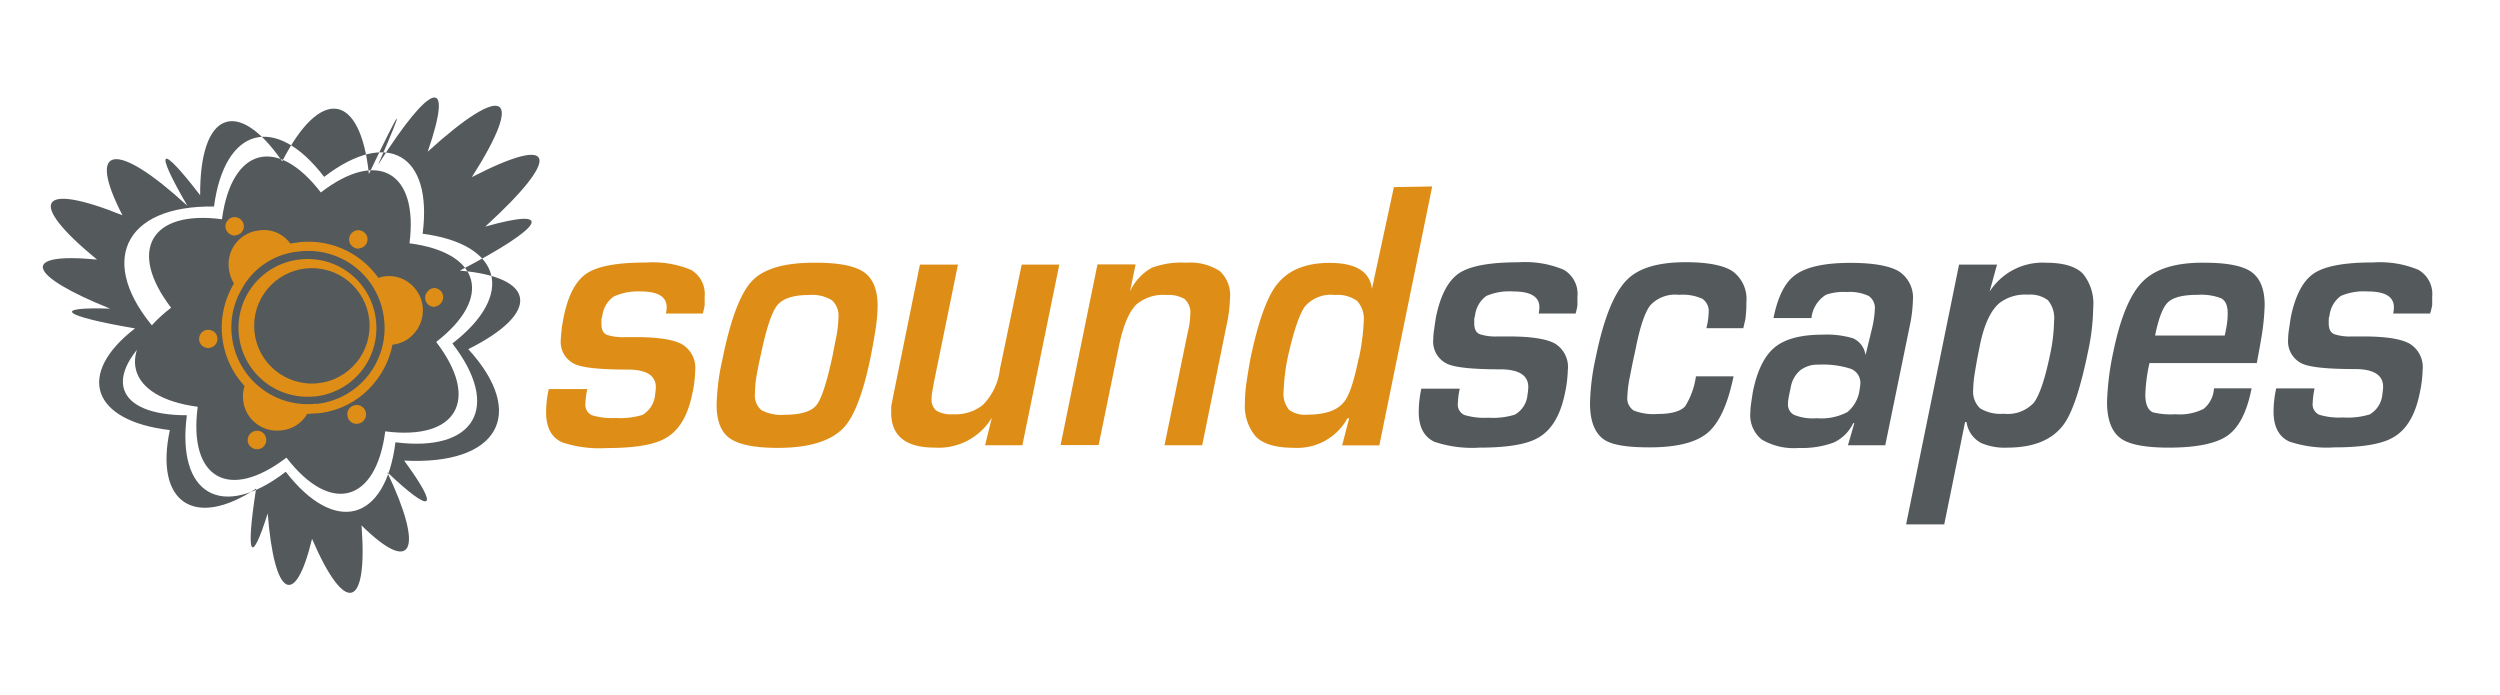 <?xml version="1.0" encoding="UTF-8"?>
<svg xmlns="http://www.w3.org/2000/svg" width="295" height="82" viewBox="0 0 295 82">
  <path d="M82.93,37H78.58a5.61,5.61,0,0,0,.09-.73c0-1.25-1-1.88-3.13-1.88A6.87,6.87,0,0,0,72.4,35a3.33,3.33,0,0,0-1.34,2.36,1.2,1.2,0,0,0-.09.45v.42c0,.67.21,1.09.64,1.28a5.93,5.93,0,0,0,2.13.27H75c2.63,0,4.47.28,5.49.85a3.24,3.24,0,0,1,1.54,3.13,13.76,13.76,0,0,1-.35,2.75c-.53,2.59-1.58,4.33-3.17,5.21-1.34.77-3.65,1.15-6.9,1.15a13.93,13.93,0,0,1-5.32-.69c-1.23-.58-1.85-1.75-1.85-3.52a13.09,13.09,0,0,1,.31-2.75H69.3a9.77,9.77,0,0,0-.22,1.69A1.36,1.36,0,0,0,69.85,49a8.26,8.26,0,0,0,2.84.32,8.81,8.81,0,0,0,3.12-.36,3.05,3.05,0,0,0,1.49-2.38,7.77,7.77,0,0,0,.09-.87c0-1.4-1.11-2.1-3.34-2.1q-4.67,0-6.11-.6a2.88,2.88,0,0,1-1.76-3,7.29,7.29,0,0,1,.09-1c0-.41.13-.91.22-1.49q.78-3.93,2.72-5.24t7-1.3a11.77,11.77,0,0,1,5.34.87A3.29,3.29,0,0,1,83.15,35c0,.31,0,.63,0,1A8.1,8.1,0,0,1,82.93,37Z" style="fill:#de8e16"></path>
  <path d="M102.76,42q-1.28,6.31-3.12,8.38c-1.49,1.64-4.12,2.47-7.87,2.47q-4,0-5.61-1.1c-1.07-.73-1.6-2.06-1.6-4a26.58,26.58,0,0,1,.66-5.22q1.45-7.23,3.54-9.4T96.26,31q4.08,0,5.69,1.12c1.07.75,1.61,2.08,1.61,4a20,20,0,0,1-.22,2.59C103.19,39.68,103,40.78,102.76,42Zm-4.52,0c.17-.91.3-1.57.39-2a14,14,0,0,0,.31-2.57,2.46,2.46,0,0,0-.77-2,4.46,4.46,0,0,0-2.71-.62q-2.8,0-3.78,1.26c-.64.84-1.29,2.81-1.93,5.92-.15.64-.3,1.36-.44,2.15a12.13,12.13,0,0,0-.22,2.25,2.27,2.27,0,0,0,.75,2,4.91,4.91,0,0,0,2.77.55c1.9,0,3.16-.39,3.76-1.17S97.59,45,98.24,42Z" style="fill:#de8e16"></path>
  <path d="M125,31.22l-4.36,21.32h-4.4l.8-3.25a7.33,7.33,0,0,1-6.73,3.53c-3.43,0-5.15-1.38-5.15-4.12v-.64c0-.12.08-.53.22-1.24l3.17-15.6h4.49L110.2,45.13c-.09.49-.16.87-.2,1.14a4.42,4.42,0,0,0-.07.78,1.67,1.67,0,0,0,.55,1.4,3.42,3.42,0,0,0,2,.43,5.15,5.15,0,0,0,3.5-1.1,7.11,7.11,0,0,0,2-4.17l2.58-12.39Z" style="fill:#de8e16"></path>
  <path d="M144.72,38.45l-2.86,14.09h-4.45l2.76-13.4a9.25,9.25,0,0,0,.28-2,2.17,2.17,0,0,0-.66-1.85,3.73,3.73,0,0,0-2.15-.48,4.87,4.87,0,0,0-3.57,1.14q-1.32,1.34-2.06,5l-2.37,11.57h-4.49l4.35-21.32H134l-.66,3.2a6,6,0,0,1,2.59-2.81A10,10,0,0,1,140,31a6.34,6.34,0,0,1,3.95,1,3.87,3.87,0,0,1,1.19,3.2A17.07,17.07,0,0,1,144.72,38.45Z" style="fill:#de8e16"></path>
  <path d="M169,22l-6.24,30.56h-4.39l.83-3.2H159a6.75,6.75,0,0,1-6.34,3.48c-2.11,0-3.59-.44-4.46-1.31a5.56,5.56,0,0,1-1.3-4,16.64,16.64,0,0,1,.18-2.35q.18-1.26.48-2.91,1.32-6.27,3-8.55,2-2.7,6.33-2.7,4.62,0,5,3.06l2.59-12Zm-8.65,20.27a25.94,25.94,0,0,0,.57-4.35,3.15,3.15,0,0,0-.77-2.4,3.86,3.86,0,0,0-2.62-.71A4.05,4.05,0,0,0,154,36.14c-.66.9-1.32,2.84-2,5.83a23.64,23.64,0,0,0-.53,4.12,3,3,0,0,0,.64,2.27,3.16,3.16,0,0,0,2.13.57c2.14,0,3.59-.51,4.36-1.51C159.21,46.69,159.77,45,160.33,42.25Z" style="fill:#de8e16"></path>
  <path d="M185.92,37h-4.35a7.16,7.16,0,0,0,.08-.73c0-1.25-1-1.88-3.12-1.88a6.87,6.87,0,0,0-3.14.53,3.33,3.33,0,0,0-1.34,2.36,1.2,1.2,0,0,0-.09.45v.42c0,.67.21,1.09.64,1.28a5.93,5.93,0,0,0,2.13.27H178q4,0,5.5.85A3.24,3.24,0,0,1,185,43.71a14.54,14.54,0,0,1-.35,2.75q-.8,3.88-3.17,5.21-2,1.15-6.9,1.15a13.9,13.9,0,0,1-5.32-.69c-1.23-.58-1.85-1.75-1.85-3.52a13.09,13.09,0,0,1,.31-2.75h4.53a9.77,9.77,0,0,0-.22,1.69,1.35,1.35,0,0,0,.77,1.42,8.19,8.19,0,0,0,2.83.32,8.74,8.74,0,0,0,3.12-.36,3,3,0,0,0,1.5-2.38,7.77,7.77,0,0,0,.09-.87c0-1.4-1.12-2.1-3.34-2.1q-4.66,0-6.12-.6a2.89,2.89,0,0,1-1.75-3,7.09,7.09,0,0,1,.08-1c.06-.41.13-.91.22-1.49q.79-3.93,2.73-5.24c1.29-.87,3.63-1.3,7-1.3a11.77,11.77,0,0,1,5.34.87A3.29,3.29,0,0,1,186.14,35c0,.31,0,.63,0,1A6.71,6.71,0,0,1,185.92,37Z" style="fill:#54595c"></path>
  <path d="M205.71,38.73h-4.36a8.06,8.06,0,0,0,.27-1.83,1.76,1.76,0,0,0-.75-1.65,5.73,5.73,0,0,0-2.77-.46A4,4,0,0,0,194.76,36q-1,1.23-1.8,5.39c-.24,1.07-.45,2.1-.64,3.09a13.24,13.24,0,0,0-.29,2.31,1.7,1.7,0,0,0,.75,1.65,6.29,6.29,0,0,0,2.77.41c1.64,0,2.74-.3,3.3-.91a9,9,0,0,0,1.27-3.53h4.44q-1,4.86-3,6.61c-1.35,1.18-3.66,1.77-6.95,1.77q-3.83,0-5.19-.83-1.8-1.1-1.8-4.39a27.67,27.67,0,0,1,.7-5.49Q189.7,35.3,192,33c1.38-1.38,3.68-2.06,6.9-2.06q3.87,0,5.52,1.05a4.05,4.05,0,0,1,1.65,3.71,11.68,11.68,0,0,1-.07,1.55C206,37.6,205.85,38.08,205.71,38.73Z" style="fill:#54595c"></path>
  <path d="M225.36,38.41l-2.9,14.13h-4.4l.75-2.61-.13,0a4.74,4.74,0,0,1-2.35,2.31,11,11,0,0,1-4.11.62,7.43,7.43,0,0,1-4.34-1,3.68,3.68,0,0,1-1.34-3.18,7.56,7.56,0,0,1,.09-1.07c.06-.41.13-.89.22-1.44.5-2.44,1.35-4.17,2.55-5.17s3.09-1.51,5.67-1.51a10.8,10.8,0,0,1,3.59.43,2.52,2.52,0,0,1,1.47,2l.79-3.25a11.91,11.91,0,0,0,.31-2.19,1.7,1.7,0,0,0-.73-1.56,5.3,5.3,0,0,0-2.61-.46,6.26,6.26,0,0,0-2.42.32,3.71,3.71,0,0,0-1.72,2.75h-4.48q.75-3.7,2.46-5,1.94-1.52,6.64-1.51,4,0,5.7,1a3.7,3.7,0,0,1,1.65,3.46A16.28,16.28,0,0,1,225.36,38.41ZM219.43,46a5.61,5.61,0,0,0,.09-.73,1.76,1.76,0,0,0-1.15-1.76,10.8,10.8,0,0,0-3.82-.48,3.28,3.28,0,0,0-2.11.66,3.36,3.36,0,0,0-1.13,2c-.19.89-.28,1.36-.28,1.42a3.41,3.41,0,0,0-.05.55,1.38,1.38,0,0,0,.69,1.28,5.79,5.79,0,0,0,2.7.41,6.57,6.57,0,0,0,3.63-.73A4.08,4.08,0,0,0,219.43,46Z" style="fill:#54595c"></path>
  <path d="M246.38,41.52q-1.32,6.45-2.85,8.55-2,2.74-6.64,2.75a7,7,0,0,1-3.12-.55,3.3,3.3,0,0,1-1.72-2.47h-.17l-2.46,12.08h-4.5l6.25-30.66h4.48l-.88,3.2A7.41,7.41,0,0,1,241.41,31c2.05,0,3.51.43,4.36,1.28A5.58,5.58,0,0,1,247,36.3,26.06,26.06,0,0,1,246.38,41.52Zm-4.48.36a20.19,20.19,0,0,0,.48-4,3.29,3.29,0,0,0-.72-2.45,3.47,3.47,0,0,0-2.36-.66,5,5,0,0,0-3.38,1c-1.06.91-1.84,2.64-2.33,5.17-.24,1.16-.42,2.16-.55,3a12.89,12.89,0,0,0-.2,2,2.7,2.7,0,0,0,.81,2.24,4.6,4.6,0,0,0,2.79.64A4.19,4.19,0,0,0,240,47.51C240.68,46.59,241.31,44.72,241.9,41.88Z" style="fill:#54595c"></path>
  <path d="M266.3,42.84H253.64a19.25,19.25,0,0,0-.49,3.75c0,1.1.3,1.79.88,2.06a8.88,8.88,0,0,0,2.69.23,6.22,6.22,0,0,0,3.32-.64,3.37,3.37,0,0,0,1.21-2.42h4.44c-.53,2.71-1.45,4.56-2.77,5.53s-3.65,1.47-7,1.47q-4,0-5.54-1c-1.17-.76-1.75-2.23-1.75-4.39a32.49,32.49,0,0,1,.74-5.9q1.27-6.18,3.54-8.38T260.1,31q4.09,0,5.61,1.12c1,.75,1.52,2,1.52,3.91a27.58,27.58,0,0,1-.4,3.89C266.74,40.45,266.57,41.44,266.3,42.84Zm-3.78-3.25c.12-.55.21-1,.27-1.44a9.7,9.7,0,0,0,.08-1.16c0-.92-.25-1.51-.77-1.79a6.59,6.59,0,0,0-2.79-.41c-1.73,0-2.89.3-3.5.89s-1.1,1.9-1.51,3.91Z" style="fill:#54595c"></path>
  <path d="M286.75,37H282.4a5,5,0,0,0,.08-.73c0-1.25-1-1.88-3.12-1.88a6.87,6.87,0,0,0-3.14.53,3.33,3.33,0,0,0-1.34,2.36,1.2,1.2,0,0,0-.09.45v.42c0,.67.21,1.09.64,1.28a5.93,5.93,0,0,0,2.13.27h1.27q4,0,5.5.85a3.24,3.24,0,0,1,1.54,3.13,14.54,14.54,0,0,1-.35,2.75c-.53,2.59-1.58,4.33-3.17,5.21q-2,1.15-6.9,1.15a13.93,13.93,0,0,1-5.32-.69c-1.23-.58-1.85-1.75-1.85-3.52a13.09,13.09,0,0,1,.31-2.75h4.53a9.77,9.77,0,0,0-.22,1.69,1.35,1.35,0,0,0,.77,1.42,8.23,8.23,0,0,0,2.83.32,8.84,8.84,0,0,0,3.13-.36,3.05,3.05,0,0,0,1.49-2.38,7.77,7.77,0,0,0,.09-.87c0-1.4-1.12-2.1-3.34-2.1q-4.67,0-6.12-.6A2.89,2.89,0,0,1,270,40a7.09,7.09,0,0,1,.08-1c.06-.41.14-.91.22-1.49q.79-3.93,2.73-5.24t7-1.3a11.77,11.77,0,0,1,5.34.87A3.29,3.29,0,0,1,287,35c0,.31,0,.63,0,1A8.1,8.1,0,0,1,286.75,37Z" style="fill:#54595c"></path>
  <path d="M42.66,62c.76,9.95-1.93,10.67-5.84,1.58-2,8.32-4.45,6.93-5.23-3-2,6.35-2.61,5-1.37-2.92-7.3,4.82-12,1.64-10.18-6.91-9.21-1.08-11.11-6.59-4.11-12C7.3,37.28,6,36.19,13,36.42c-9.95-4-10.66-6.67-1.55-5.79-8.34-6.83-6.95-9.24,3-5.23-4.31-8.36-.78-8.88,7.66-1.12-4-6.88-3.26-7.46,1.51-1.24-.07-9.83,4.38-11.67,9.68-4,4.51-8.85,9.22-8.17,10.23,1.49,3.94-8.27,4.44-8.76,1.08-1.08,6.31-9.95,9-10.66,5.86-1.55,9.13-8.29,11.53-6.91,5.21,3,10-5.16,10.7-2.48,1.58,5.84,8.34-2.37,7,0-3,5.19,9.09.77,9.55,5,1,9.27,7,7.67,3.52,13.72-7.57,13.15,4.27,5.82,3.36,6.45-2,1.36C50.1,65,48.67,67.93,42.66,62Zm4-9.81c9.41,1.2,12.51-4.17,6.72-11.66,7.47-5.76,5.85-11.72-3.51-12.95,1.21-9.37-4.14-12.45-11.62-6.71-5.75-7.51-11.74-5.9-13,3.5C14.54,24.21,11.4,31,18.44,39,12,44.45,13.63,49,22.05,49c-1.23,9.38,4.14,12.45,11.67,6.67C39.52,63.16,45.48,61.56,46.66,52.21Zm-1.2-1.31C44.38,59.32,39,60.76,33.8,54,27,59.2,22.21,56.44,23.33,48c-8.45-1.12-9.9-6.5-3.14-11.69-5.16-6.74-2.39-11.55,6-10.44,1.13-8.45,6.5-9.9,11.67-3.16,6.72-5.19,11.54-2.41,10.46,6,8.42,1.09,9.87,6.44,3.15,11.64C56.69,47.16,53.92,52,45.46,50.9ZM36.3,39c.77-.22.86-.72.19-1.1-.22-.78-.75-.84-1.15-.15-.75.19-.8.7-.1,1.11C35.43,39.6,35.92,39.66,36.3,39Z" style="fill:#54595c"></path>
  <path d="M24.68,41.06a1.08,1.08,0,0,1-.78-.23,1.07,1.07,0,0,1-.17-1.51,1,1,0,0,1,.71-.39,1.12,1.12,0,0,1,.81.22,1,1,0,0,1,.4.72,1,1,0,0,1-.23.79A1.14,1.14,0,0,1,24.68,41.06Zm8.49,9.72a4,4,0,0,1-4.48-3.58,4,4,0,0,1,.17-1.65,10.14,10.14,0,0,1-1.25-12.1A4.12,4.12,0,0,1,27,31.63a4,4,0,0,1,3.59-4.44,3.8,3.8,0,0,1,3.66,1.55l1-.15a10.09,10.09,0,0,1,9.4,4.21,3,3,0,0,1,.77-.19,3.89,3.89,0,0,1,3,.88A4.07,4.07,0,0,1,49,39.18a3.89,3.89,0,0,1-2.69,1.49,10,10,0,0,1-2,4.33,9.81,9.81,0,0,1-6.82,3.77c-.39,0-.8.06-1.24.07A3.91,3.91,0,0,1,33.17,50.78Zm-5.34-23a1,1,0,0,1-.81-.23,1.07,1.07,0,0,1-.41-.74,1,1,0,0,1,.24-.78,1.07,1.07,0,0,1,.74-.41,1.12,1.12,0,0,1,1.18.95,1.09,1.09,0,0,1-.24.81A1,1,0,0,1,27.83,27.75Zm9.49,19.89a9,9,0,0,0,8-10,9,9,0,0,0-10-8,8.55,8.55,0,0,0-6.89,4.62,8.8,8.8,0,0,0-1.07,5.34,9,9,0,0,0,10,8Zm-.17-.9a8.13,8.13,0,0,1-8.95-7.15,8.11,8.11,0,0,1,7.16-9,8.09,8.09,0,0,1,9,7.16,8.1,8.1,0,0,1-7.16,9ZM30.45,53a1.09,1.09,0,0,1-.81-.24,1,1,0,0,1-.41-.71,1.1,1.1,0,0,1,1-1.21,1,1,0,0,1,.79.23,1.09,1.09,0,0,1,.39.74,1.07,1.07,0,0,1-.22.78A1,1,0,0,1,30.45,53ZM36.3,39.07c.28,0,.4-.17.38-.43a.38.38,0,0,0-.47-.37c-.26,0-.37.18-.34.46A.34.34,0,0,0,36.3,39.07ZM42.21,50a1,1,0,0,1-.81-.23A1,1,0,0,1,41,49a1,1,0,0,1,.23-.81A1.13,1.13,0,0,1,42,47.8a1,1,0,0,1,.79.24,1.12,1.12,0,0,1,.4.74,1.08,1.08,0,0,1-.23.78A1,1,0,0,1,42.21,50Zm.18-20.67a1,1,0,0,1-.78-.24,1,1,0,0,1-.41-.73,1,1,0,0,1,.24-.78,1.07,1.07,0,0,1,.71-.41,1.09,1.09,0,0,1,.81.24,1.05,1.05,0,0,1,.16,1.51A1,1,0,0,1,42.39,29.29Zm9,6.87a1.12,1.12,0,0,1-.81-.22,1,1,0,0,1-.4-.72,1,1,0,0,1,.23-.8A1.09,1.09,0,0,1,51.1,34a1.07,1.07,0,0,1,.78.22,1.06,1.06,0,0,1,.17,1.52A1,1,0,0,1,51.34,36.16Z" style="fill:#de8e16"></path>
  <circle cx="36.8" cy="38.45" r="6.81" style="fill:#54595c"></circle>
</svg>

